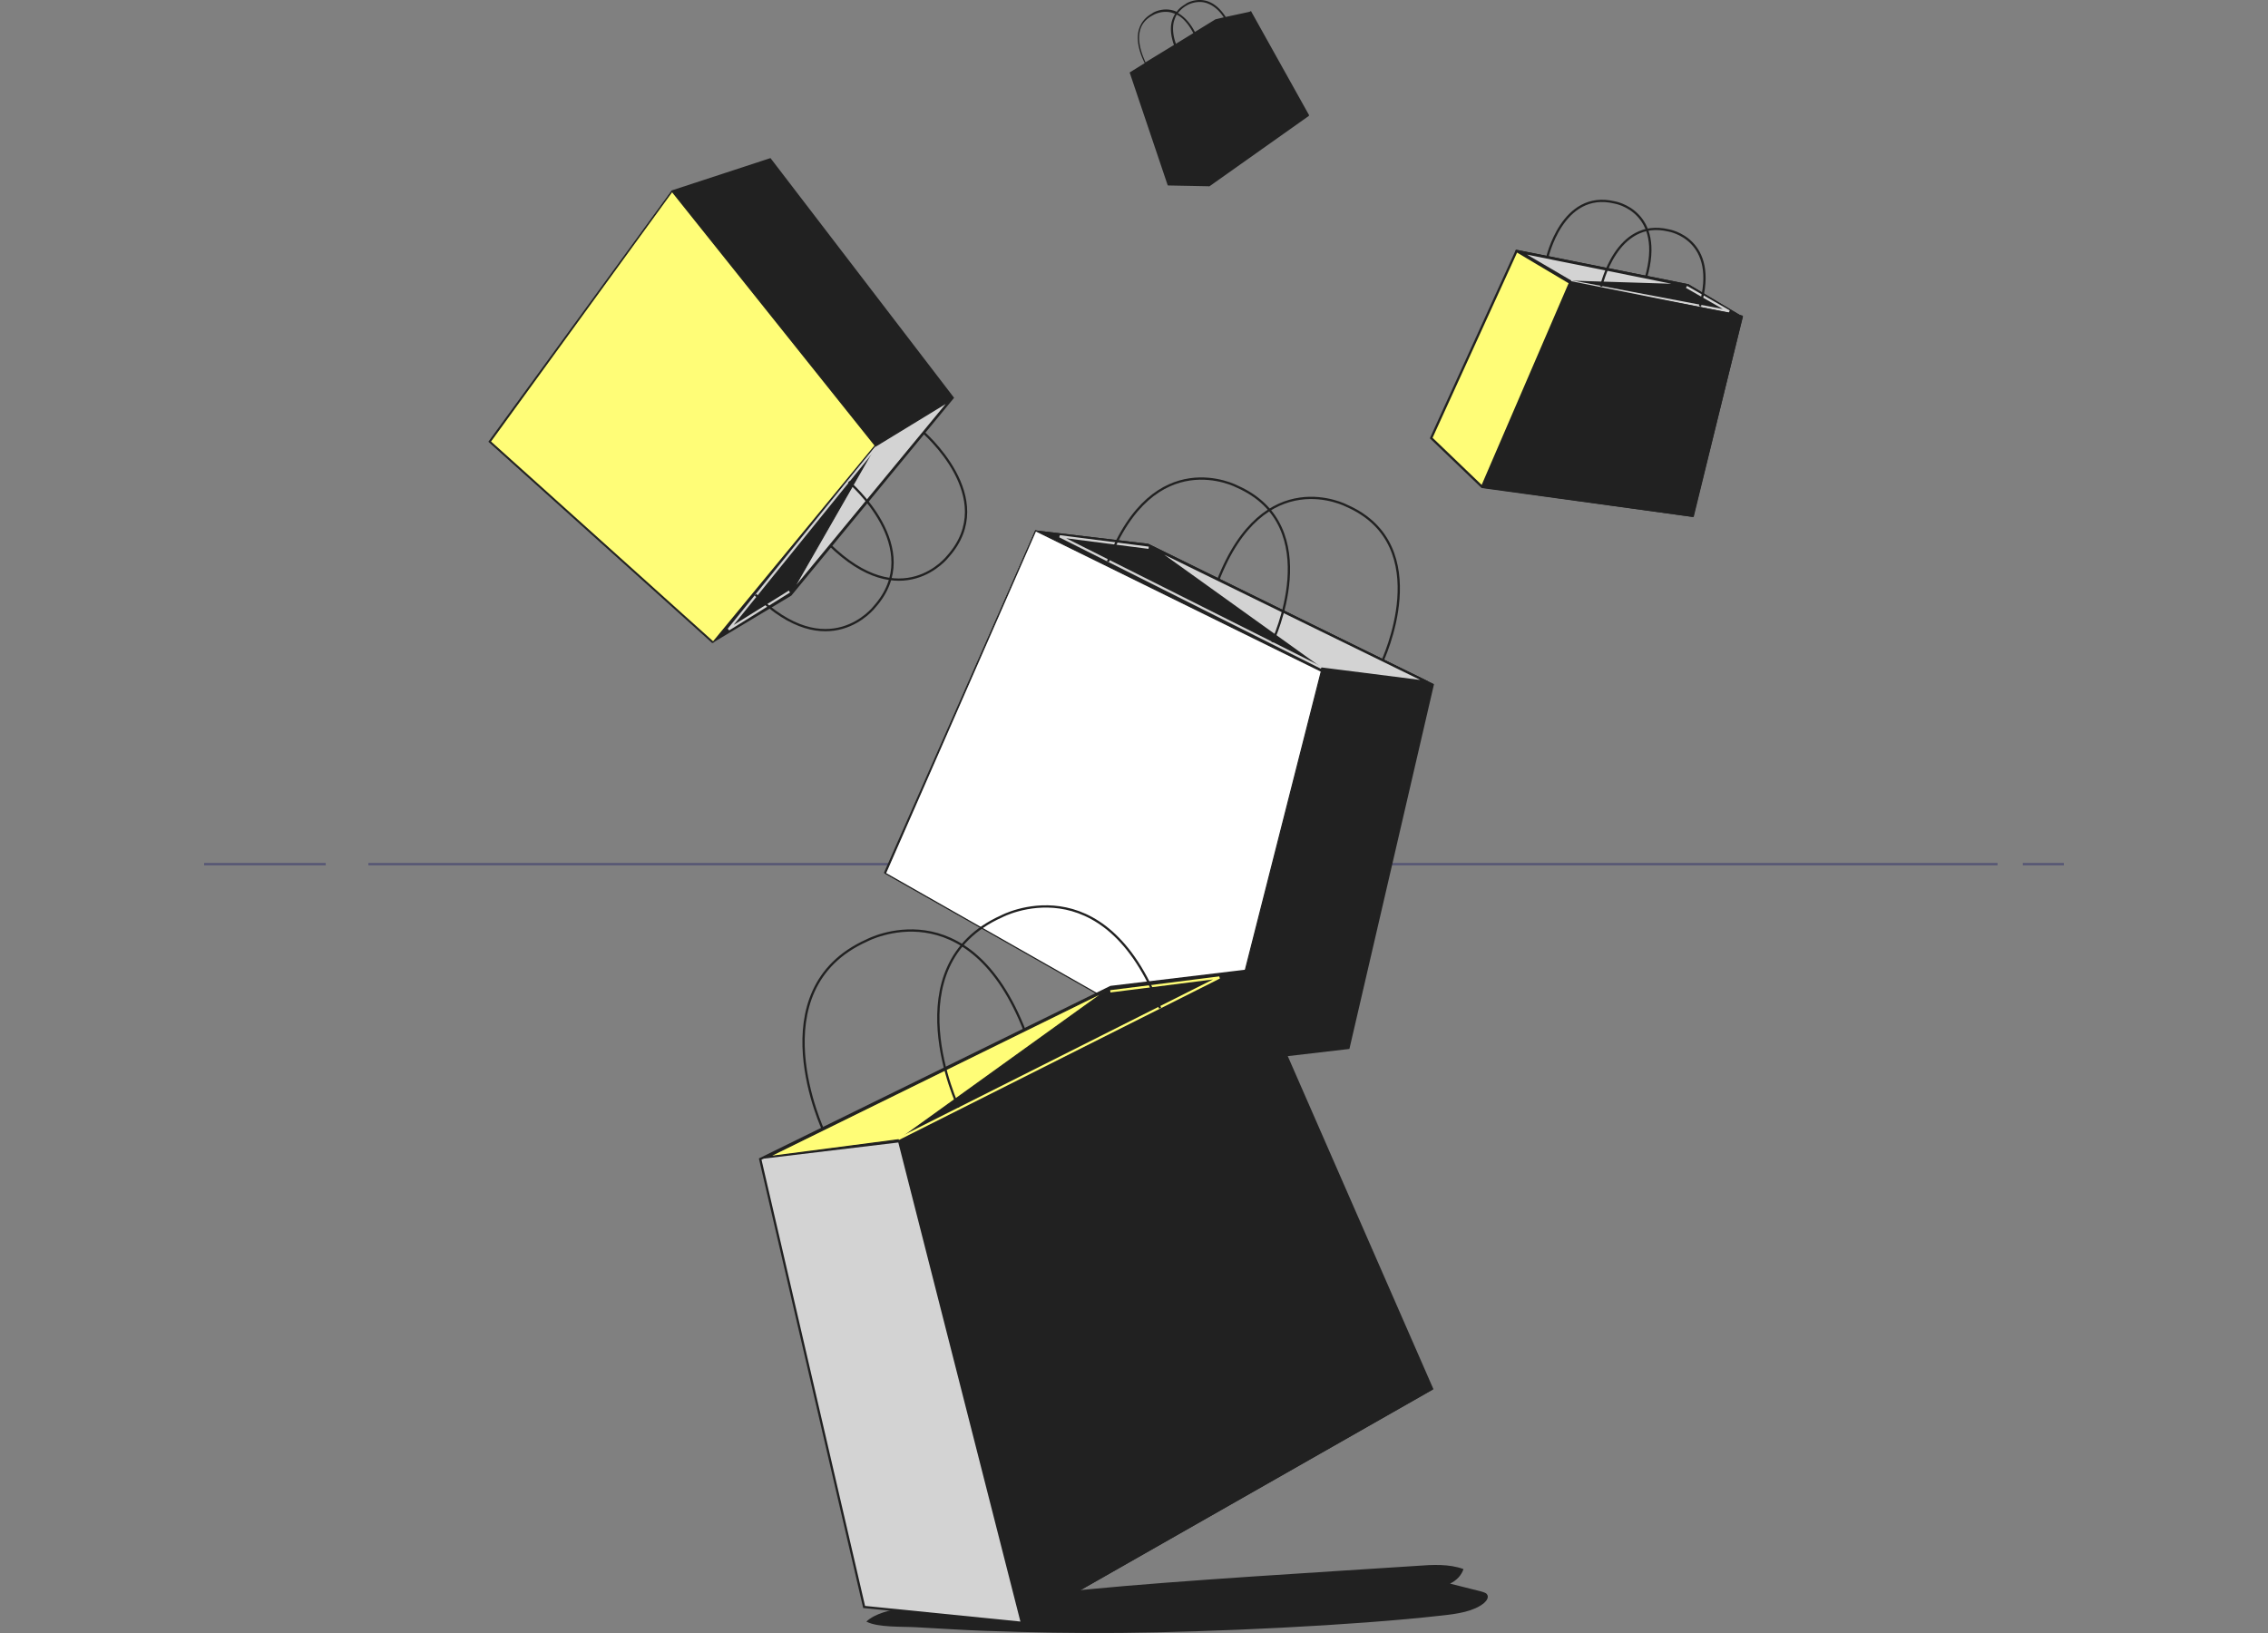 <svg width="500" height="360" xmlns="http://www.w3.org/2000/svg"><rect width="100%" height="100%" fill="#808080" stroke="none"/><g fill="none" fill-rule="evenodd"><path d="M312.432 345.198c3.402-.267 7.066-.445 10.206.712-.436 1.336-1.483 2.493-2.966 3.205 2.269.535 4.45 1.158 6.718 1.692.523.178 1.134.267 1.395.623.524.623 0 1.425-.61 1.959-2.268 1.87-5.932 2.404-9.335 2.76-19.54 2.226-50.945 3.65-70.748 3.828-9.857.09-19.802-.089-29.747-.445-5.147-.178-10.206-.534-15.353-.801-3.14-.178-8.462.089-10.992-1.247 3.751-3.56 13.87-3.472 19.28-4.095 9.857-1.068 19.802-2.137 29.746-3.027 20.152-1.959 52.08-3.828 72.406-5.164z" fill="#212121" fill-rule="nonzero"/><path d="M81.212 190.5h359.164M45 190.5h26.811m374.136 0H455" stroke="#555574" stroke-width=".5"/><path stroke="#212121" stroke-width=".5" fill="#212121" fill-rule="nonzero" d="m157.05 141.458 17.25-10.353 35.719-43.413-40.25-52.548-21.519 7.047L108 97.349z"/><path fill="#212121" fill-rule="nonzero" d="m174.3 131.105-17.25 10.353 35.806-43.413 17.163-10.353z"/><path d="M203.31 95.087s17.25 14.616 5.663 27.579c0 0-10.106 13.137-26.223-2.697" stroke="#212121" stroke-width=".5"/><path stroke="#212121" stroke-width=".25" fill="#D3D3D3" fill-rule="nonzero" d="m209.06 88.562-34.325 41.586 18.208-31.755z"/><path stroke="#D3D3D3" stroke-width=".5" d="m193.117 98.567-32.496 40.194 13.417-8.352"/><path d="M187.106 106.223s17.25 14.616 5.663 27.579c0 0-10.106 13.136-26.224-2.697" stroke="#212121" stroke-width=".5"/><path stroke="#212121" stroke-width=".25" fill="#FFFD77" fill-rule="nonzero" d="m108.087 97.349 40.076-55.158 44.78 56.028-35.72 43.326z"/><path fill="#212121" fill-rule="nonzero" d="m228.227 116.924 24.917 2.958 62.989 30.971-18.644 80.388-28.315 3.306-74.314-42.108z"/><path fill="#212121" fill-rule="nonzero" d="m253.144 119.882-24.917-2.958 63.076 30.971 24.83 2.958z"/><path d="M304.72 145.807s12.11-25.49-7.754-34.277c0 0-18.296-9.744-28.489 16.53" stroke="#212121" stroke-width=".5"/><path stroke="#212121" stroke-width=".5" fill="#D3D3D3" fill-rule="nonzero" stroke-linecap="round" stroke-linejoin="round" d="m314.564 150.331-60.462-29.58 37.114 26.622z"/><path stroke="#D3D3D3" stroke-width=".5" d="m291.303 147.2-57.674-28.971 19.602 2.523"/><path d="M280.5 141.545s12.11-25.491-7.754-34.278c0 0-18.295-9.744-28.488 16.53" stroke="#212121" stroke-width=".5"/><path stroke="#212121" stroke-width=".25" fill="#FFF" fill-rule="nonzero" stroke-linecap="round" stroke-linejoin="round" d="m195.208 192.526 74.053 42.108 22.042-86.652-62.989-30.971z"/><path stroke="#212121" stroke-width=".5" fill="#D3D3D3" fill-rule="nonzero" d="m275.36 213.928-30.493 3.654-77.276 37.932 22.913 98.745 34.587 3.48 90.606-51.59z"/><path fill="#212121" fill-rule="nonzero" d="m244.867 217.582 30.493-3.654-77.277 37.932-30.492 3.654z"/><path d="M181.617 249.424s-14.81-31.233 9.497-42.108c0 0 22.477-12.006 34.935 20.271" stroke="#212121" stroke-width=".5"/><path stroke="#212121" stroke-width=".25" fill="#FFFD77" fill-rule="nonzero" d="m169.508 254.992 74.14-36.453-45.478 32.712z"/><path stroke="#FFFD77" stroke-width=".5" d="m198.083 251.077 70.743-35.583-24.046 3.045"/><path d="M211.326 244.117s-14.81-31.233 9.496-42.108c0 0 22.477-12.006 34.936 20.271" stroke="#212121" stroke-width=".5"/><path fill="#212121" fill-rule="nonzero" d="M315.871 306.322 225.091 358l-27.095-106.314 77.277-38.019z"/><g stroke-width=".5"><path stroke="#212121" fill="#FFFD77" fill-rule="nonzero" d="m383.913 69.944-11.761-7.047-37.811-7.57-18.818 41.239 11.238 10.788 46.436 6.35z"/><path stroke="#212121" fill="#212121" fill-rule="nonzero" stroke-linecap="round" stroke-linejoin="round" d="m372.152 62.897 11.76 7.047-37.723-7.57-11.848-7.046z"/><path d="M341.05 56.98s3.31-15.137 14.897-12.353c0 0 11.239 1.827 6.883 16.704" stroke="#212121"/><path stroke="#212121" fill="#D3D3D3" fill-rule="nonzero" stroke-linecap="round" stroke-linejoin="round" d="m335.212 55.589 36.243 7.308-25.091-.783z"/><path stroke="#D3D3D3" d="m346.364 62.027 34.848 6.612-9.409-5.394"/><path d="M352.985 63.158s3.31-15.138 14.898-12.354c0 0 11.238 1.827 6.882 16.704" stroke="#212121"/><path stroke="#212121" fill="#212121" fill-rule="nonzero" stroke-linecap="round" stroke-linejoin="round" d="m373.11 113.705-46.349-6.438L346.19 62.2 384 69.77z"/></g><path d="m288.602 25.4-12.72-22.794-.087-.174-.348.174-5.227 1.13C269 1.824 267.519.606 265.864.17c-2.44-.61-4.444.609-4.444.696-.87.522-1.568 1.044-2.003 1.74a4.25 4.25 0 0 0-.959-.348c-2.44-.61-4.443.609-4.443.696-1.568.87-2.526 2.088-2.962 3.654-.784 2.958.784 6.264 1.307 7.308l-3.224 2-.087.088 8.364 24.795.087.087 8.973.174v.087l.088-.087h.087l21.867-15.486.087-.174zm-29.36-15.747c-.522-1.392-.87-3.306-.435-4.96.174-.521.348-1.043.61-1.478 1.394.696 2.613 2.088 3.659 4.089l-3.834 2.349zm2.353-8.44s1.916-1.217 4.182-.608c1.48.435 2.875 1.479 4.007 3.219l-1.83.435-4.53 2.784c-1.045-2.001-2.352-3.393-3.746-4.176.523-.61 1.133-1.218 1.917-1.653zm-10.28 5.569c.348-1.48 1.306-2.61 2.787-3.393 0 0 1.917-1.218 4.182-.61l.784.262a6.524 6.524 0 0 0-.697 1.566c-.523 1.827-.087 3.828.436 5.307l-6.273 3.828c-.436-1.044-1.917-4.176-1.22-6.96z" fill="#212121" fill-rule="nonzero"/></g></svg>